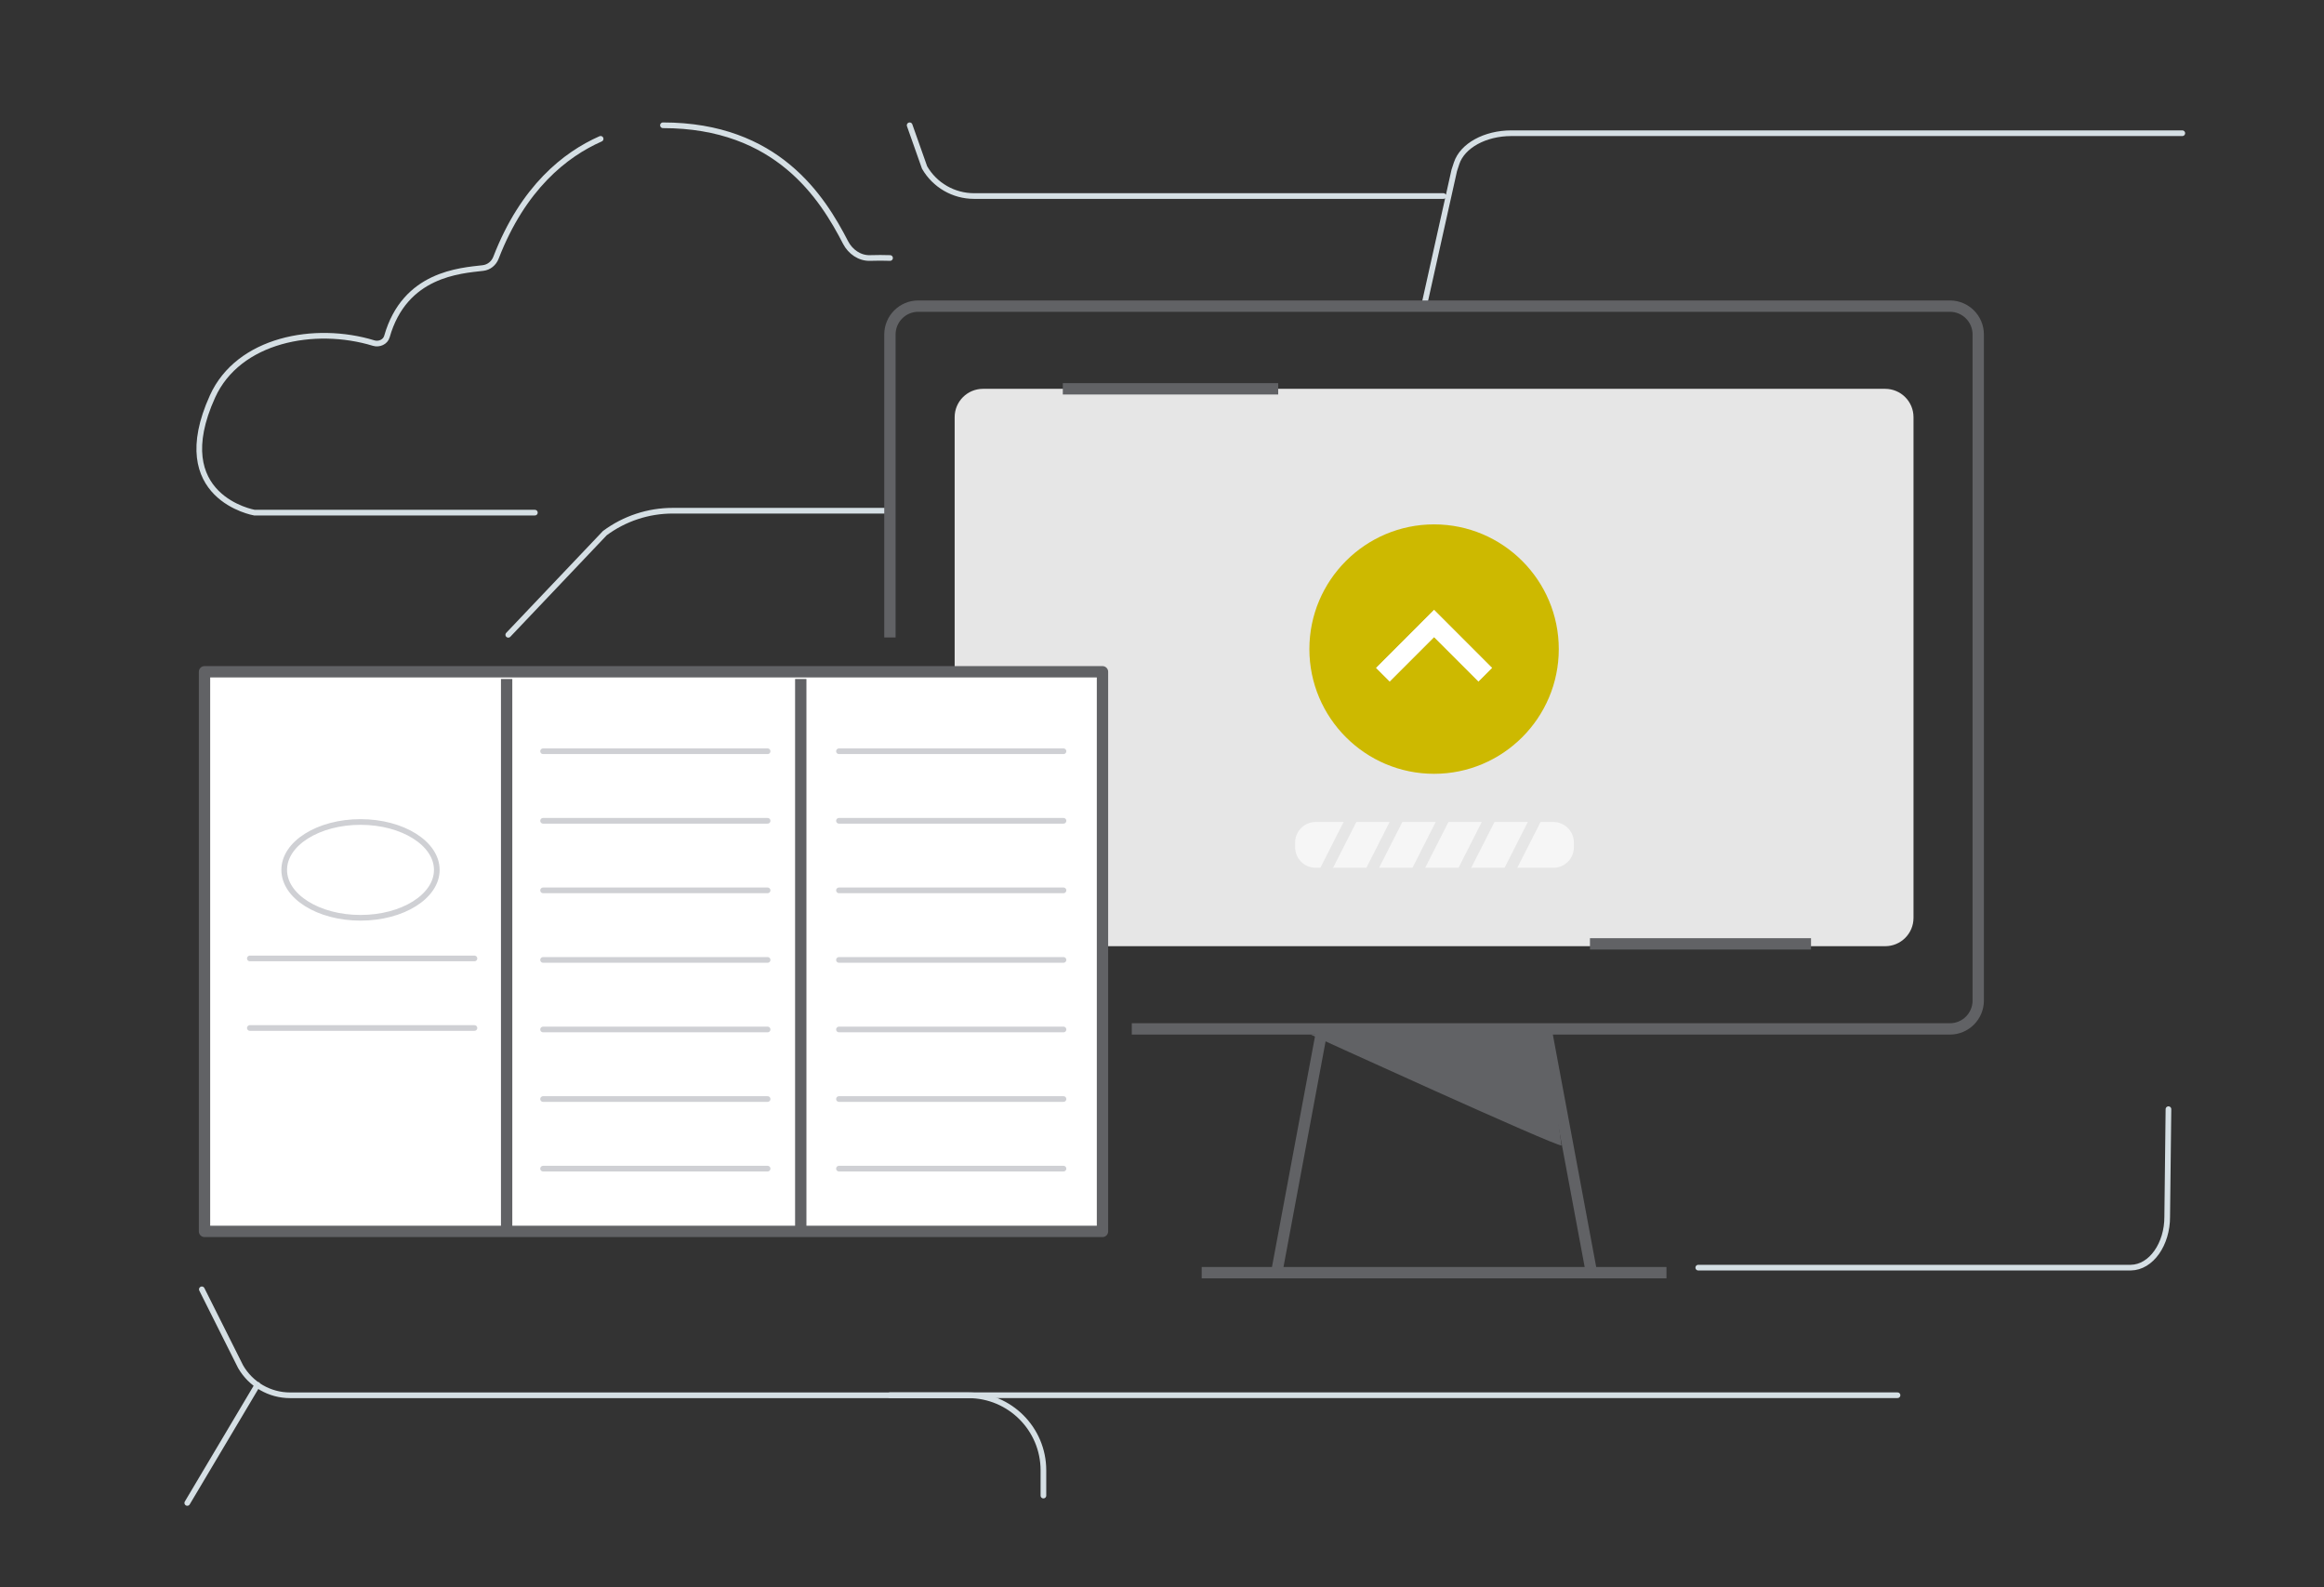 <svg xmlns="http://www.w3.org/2000/svg" xmlns:xlink="http://www.w3.org/1999/xlink" viewBox="0 0 410 280" style="enable-background:new 0 0 410 280" xml:space="preserve"><rect x="0" y="0" width="410" height="280" fill="#333333" stroke="none"/><style>.st0{fill:none;stroke:#d5dfe4;stroke-linecap:round;stroke-miterlimit:10}.st4{stroke:#616265;stroke-width:2;stroke-linejoin:round}.st13,.st4{fill:none;stroke-miterlimit:10}.st13{stroke:#cfd0d4;stroke-linecap:round}</style><g id="Camada_1"><path class="st0" d="M156.78 90.09h-38.1c-4.31 0-8.5 1.38-11.97 3.95l-17.04 17.94m161.47-57.62 5.42-24.3.41-1.25c1.02-3.11 5.03-5.31 9.66-5.31H385m-224.52-1.4 2.63 7.44c1.8 3.12 5.12 5.04 8.72 5.04h82.81"/><path class="st4" d="M157 112.45V59c0-2.76 2.24-5 5-5h182c2.76 0 5 2.24 5 5v117.5c0 2.76-2.24 5-5 5H199.67"/><path d="M332.58 166.91H173.42c-2.76 0-5-2.24-5-5V73.59c0-2.76 2.24-5 5-5h159.16c2.76 0 5 2.24 5 5v88.33c0 2.76-2.24 4.99-5 4.99z" style="fill:#e6e6e6"/><path class="st0" d="M116.96 22.1c20.15 0 28.13 12.75 32.22 20.69.84 1.62 2.49 2.78 4.31 2.72 1.23-.04 2.41-.04 3.53 0m-51.06-21.02c-6.21 2.74-13.67 8.58-18.46 20.97-.38.99-1.25 1.7-2.3 1.82-4 .47-13.79 1.01-16.94 12.09-.27.96-1.38 1.44-2.34 1.15-10.39-3.18-23.87-.65-28.43 9.42-8.08 17.83 7.4 20.49 7.4 20.49h49.47"/><path d="M275.48 202.06c-.79.29-44.27-19.57-44.27-19.57l41.48-1.14 2.79 20.71z" style="fill:#616265"/><path class="st4" d="m233.2 181.79-7.97 42.71h55.54l-7.93-42.51zM212 224.5h82m-13.5-58h39m-132-97.91h38"/><path class="st0" d="M184.08 263.82v-4.45c0-7.31-5.93-13.24-13.24-13.24H51.17c-3.6 0-6.92-1.92-8.72-5.04l-6.84-13.65m9.83 16.82-12.4 20.86m266.57-41.51h76.31c3.6-.05 6.44-4.16 6.42-8.98l.22-18.97"/><path d="M274.04 153.08h-41.93c-2 0-3.62-1.62-3.62-3.62v-.84c0-2 1.62-3.62 3.62-3.62h41.93c2 0 3.62 1.62 3.62 3.62v.84c0 2-1.62 3.62-3.62 3.62z" style="fill:#f6f6f6"/><path d="m256.39 141.1-9.14 18m1.01-18-9.14 18m1.02-18-9.14 18m33.51-18-9.13 18m17.26-18-9.14 18" style="stroke:#e6e6e6;stroke-width:2;fill:none;stroke-miterlimit:10"/><path class="st0" d="M157 246.12h177.76"/><defs><path id="XMLID_00000149375466582132312070000017658099502958045336_" d="M36.08 118.5H194.5v98.72H36.08z"/></defs><use xlink:href="#XMLID_00000149375466582132312070000017658099502958045336_" style="overflow:visible;fill:#fff"/><clipPath id="XMLID_00000119806759663468852210000013564570219112972196_"><use xlink:href="#XMLID_00000149375466582132312070000017658099502958045336_" style="overflow:visible"/></clipPath><path style="clip-path:url(#XMLID_00000119806759663468852210000013564570219112972196_);fill:#fff;stroke:#616265;stroke-width:2;stroke-linejoin:round;stroke-miterlimit:10" d="M89.38 119.77v96.93m51.89-96.93v96.93"/><use xlink:href="#XMLID_00000149375466582132312070000017658099502958045336_" style="overflow:visible;fill:none;stroke:#616265;stroke-width:2;stroke-linejoin:round;stroke-miterlimit:10"/><path class="st13" d="M95.81 132.52h39.61m-39.61 12.27h39.61m-39.61 12.27h39.61m-39.61 12.27h39.61m-91.34-.26H83.7m-39.62 12.27H83.7m12.11.26h39.61m-39.61 12.27h39.61m-39.61 12.28h39.61m12.59-73.63h39.61m-39.61 12.27h39.61m-39.61 12.27h39.61m-39.61 12.27h39.61m-39.61 12.27h39.61m-39.61 12.27h39.61m-39.61 12.28h39.61"/><ellipse class="st13" cx="63.6" cy="153.45" rx="13.46" ry="8.45"/><path d="M253 136.5c12.13 0 22-9.87 22-22s-9.87-22-22-22-22 9.87-22 22 9.87 22 22 22zm-10.22-18.68L253 107.59l10.22 10.22-2.39 2.39-7.83-7.83-7.83 7.83-2.39-2.38z" style="fill:#cdb900"/><path style="fill:#fff" d="M242.78 117.82 253 107.59l10.22 10.23-2.39 2.39-7.83-7.83-7.83 7.83z"/></g></svg>